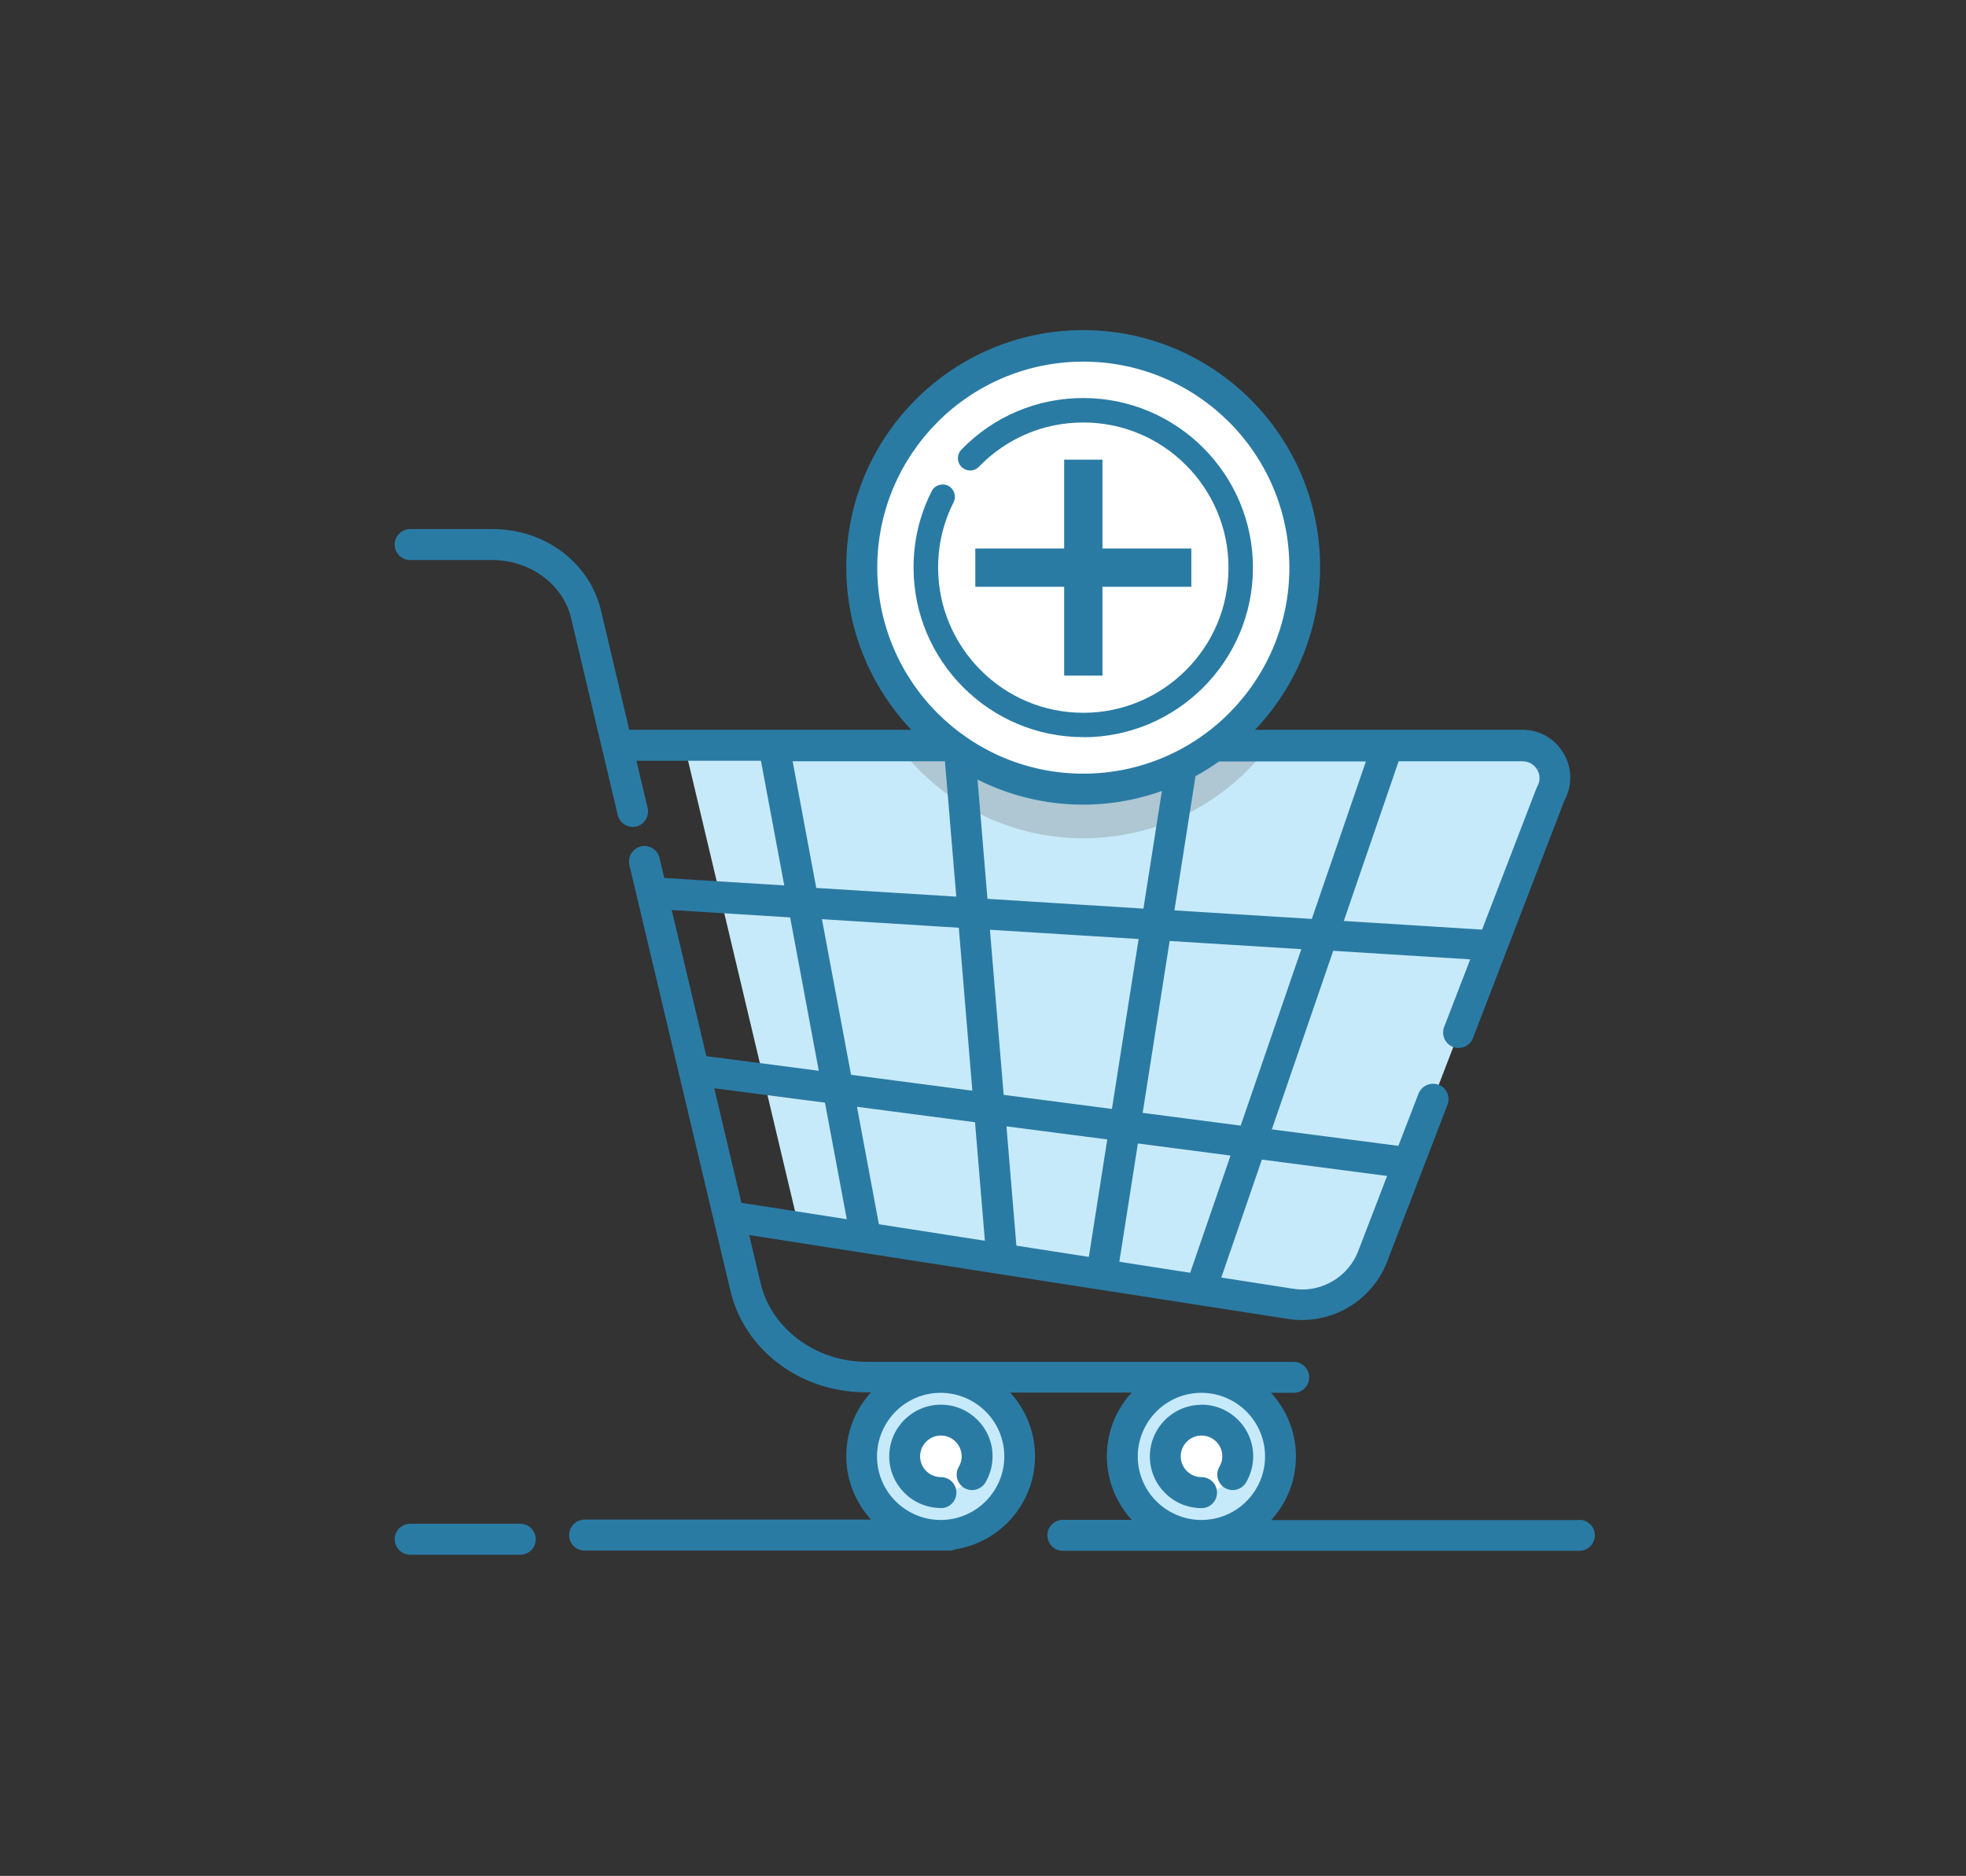 <?xml version="1.0" encoding="UTF-8"?>
<svg id="Layer_1" data-name="Layer 1" xmlns="http://www.w3.org/2000/svg" viewBox="0 0 156 148.88">
  <rect x="0" y="0" width="156" height="148.88" fill="#333333" stroke="none"/>
  <defs>
    <style>
      .cls-1 {
        fill: #2a7ba4;
      }

      .cls-1, .cls-2, .cls-3, .cls-4 {
        stroke-width: 0px;
      }

      .cls-2 {
        fill: #fff;
      }

      .cls-3 {
        fill: #aec7d3;
      }

      .cls-4 {
        fill: #c7eafa;
      }
    </style>
  </defs>
  <path class="cls-4" d="m123.04,63.03l-14.1,36.63c-1.02,2.66-3.79,4.22-6.59,3.73l-38.96-5.98-9.07-38.21h66.5c1.97,0,3.2,2.12,2.22,3.83"/>
  <path class="cls-4" d="m80.93,115.59c0,3.46-2.81,6.27-6.27,6.27s-6.27-2.81-6.27-6.27,2.81-6.27,6.27-6.27,6.27,2.81,6.27,6.27Z"/>
  <path class="cls-2" d="m77.53,115.59c0,1.59-1.29,2.87-2.87,2.87s-2.87-1.29-2.87-2.87,1.29-2.87,2.87-2.87,2.87,1.29,2.87,2.87Z"/>
  <path class="cls-4" d="m101.61,115.59c0,3.46-2.81,6.27-6.27,6.27s-6.27-2.81-6.27-6.27,2.81-6.27,6.27-6.27,6.27,2.81,6.27,6.27Z"/>
  <path class="cls-2" d="m98.21,115.59c0,1.59-1.29,2.87-2.87,2.87s-2.87-1.29-2.87-2.87,1.29-2.87,2.87-2.87,2.87,1.29,2.87,2.87Z"/>
  <path class="cls-3" d="m100.66,59.2h-29.39c3.36,4.45,8.69,7.33,14.7,7.33s11.34-2.88,14.7-7.33"/>
  <circle class="cls-2" cx="85.96" cy="45.05" r="17.58" transform="translate(28.63 123.36) rotate(-81.45)"/>
  <polygon class="cls-1" points="94.28 43.78 87.23 43.78 87.23 36.73 84.69 36.73 84.69 43.78 77.64 43.78 77.64 46.32 84.69 46.32 84.69 53.37 87.23 53.37 87.23 46.32 94.28 46.32 94.28 43.78"/>
  <polygon class="cls-1" points="94.28 43.78 94.28 43.53 87.48 43.53 87.48 36.48 84.44 36.48 84.44 43.53 77.39 43.53 77.39 46.57 84.44 46.57 84.44 53.62 87.48 53.62 87.48 46.57 94.53 46.57 94.53 43.53 94.28 43.53 94.28 43.78 94.03 43.78 94.03 46.07 86.98 46.07 86.98 53.12 84.94 53.12 84.94 46.07 77.89 46.07 77.89 44.03 84.94 44.03 84.94 36.98 86.98 36.98 86.98 44.03 94.28 44.03 94.28 43.78 94.03 43.78 94.28 43.78"/>
  <path class="cls-1" d="m41.28,121.18h-8.73c-.54,0-.98.44-.98.98s.44.98.98.98h8.73c.54,0,.98-.44.98-.98s-.44-.98-.98-.98Z"/>
  <path class="cls-1" d="m41.28,121.18v-.25h-8.73c-.68,0-1.23.55-1.23,1.23,0,.68.55,1.23,1.23,1.23h8.73c.68,0,1.23-.55,1.23-1.23,0-.68-.55-1.23-1.23-1.23v.5c.4,0,.73.32.73.73,0,.4-.33.73-.73.73h-8.73c-.4,0-.73-.32-.73-.73,0-.4.33-.73.73-.73h8.73v-.25Z"/>
  <path class="cls-1" d="m125.34,120.89h-25.07c1.42-1.32,2.32-3.2,2.32-5.29s-.89-3.97-2.32-5.3h2.38c.54,0,.98-.44.98-.98s-.44-.98-.98-.98h-33.89c-4.13,0-7.76-2.69-8.64-6.4l-1-4.21,28.16,4.39h0s0,0,0,0l15.01,2.34c.35.05.7.08,1.05.08,2.83,0,5.45-1.75,6.49-4.45l4.8-12.48c.19-.5-.06-1.07-.56-1.26-.5-.19-1.07.06-1.26.56l-1.67,4.33-10.54-1.37,5.03-14.64,11.4.71-2.19,5.68c-.19.5.06,1.07.56,1.26.12.04.23.06.35.06.39,0,.76-.24.91-.63l7.27-18.89c.59-1.09.58-2.38-.05-3.46-.64-1.1-1.78-1.76-3.06-1.76h-21.82c3.39-3.36,5.5-8.02,5.5-13.17,0-10.23-8.32-18.55-18.55-18.55s-18.55,8.32-18.55,18.55c0,5.15,2.11,9.81,5.5,13.17h-23.18l-2.29-9.65c-.88-3.69-4.31-6.27-8.36-6.27h-6.54c-.54,0-.98.44-.98.98s.44.98.98.98h6.54c3.09,0,5.8,2.01,6.46,4.77l3.71,15.66c.11.45.51.75.95.75l.23-.03c.52-.12.85-.65.72-1.17l-.96-4.06h10.4l1.95,10.41-10.03-.63-.42-1.78c-.12-.53-.65-.85-1.18-.72-.52.12-.85.65-.72,1.17l6.68,28.15h0s1.33,5.62,1.33,5.62c1.1,4.65,5.44,7.9,10.54,7.9h.97c-1.42,1.32-2.32,3.2-2.32,5.3s.89,3.97,2.32,5.29h-23.32c-.54,0-.98.44-.98.98s.44.98.98.98h28.98c.15,0,.29-.04.41-.1,3.45-.55,6.1-3.54,6.1-7.15,0-2.09-.89-3.97-2.32-5.3h10.82c-1.42,1.32-2.32,3.2-2.32,5.3s.89,3.97,2.32,5.29h-6.05c-.54,0-.98.44-.98.98s.44.98.98.98h40.98c.54,0,.98-.44.98-.98s-.44-.98-.98-.98Zm-69-34.82l9.33,1.22,1.83,9.78-8.87-1.38-2.28-9.61Zm34.3-11.77l-2.19,13.99-9.03-1.18-1.13-13.59,12.36.77Zm-12.52-2.74l-.84-10.12c2.59,1.38,5.55,2.17,8.68,2.17,2.31,0,4.51-.44,6.55-1.22l-1.56,9.97-12.82-.8Zm10.41,28.78l1.55-9.87,7.89,1.03-3.37,9.79-6.07-.95Zm-1.93-.3l-6.19-.96-.83-9.98,8.56,1.12-1.54,9.82Zm-9.17-13.19l-10.11-1.32-2.4-12.85,11.39.71,1.12,13.45Zm.17,1.99l.83,9.92-8.89-1.39-1.84-9.83,9.9,1.29Zm32.81,4.28l-2.41,6.27c-.84,2.18-3.12,3.5-5.43,3.14l-6.01-.94,3.38-9.84,10.47,1.36Zm-11.79-3.51l-8.24-1.07,2.22-14.12,11.01.69-4.99,14.51Zm23.58-28.65c.29.49.29,1.08,0,1.58l-.06.13-4.37,11.36-11.48-.72,4.52-13.15h10.02c.57,0,1.08.29,1.37.79Zm-13.46-.79l-4.48,13.02-11.36-.71,1.73-11.04c.71-.38,1.38-.8,2.03-1.27h12.07Zm-39.38-15.12c0-9.15,7.45-16.6,16.6-16.6s16.6,7.45,16.6,16.6-7.45,16.6-16.6,16.6-16.6-7.45-16.6-16.6Zm-6.78,15.12h12.63l.94,11.26-11.6-.72-1.97-10.54Zm.33,12.39l2.37,12.71-9.43-1.23-2.87-12.1,9.93.62Zm17.03,43.03c0,2.92-2.38,5.29-5.29,5.29s-5.29-2.37-5.29-5.29,2.38-5.3,5.29-5.3,5.29,2.37,5.29,5.3Zm10.09,0c0-2.92,2.38-5.3,5.29-5.3s5.29,2.37,5.29,5.3-2.38,5.29-5.29,5.29-5.29-2.37-5.29-5.29Z"/>
  <path class="cls-1" d="m125.34,120.89v-.25h-25.07v.25l.17.18c1.47-1.37,2.39-3.31,2.39-5.48,0-2.16-.93-4.11-2.39-5.48l-.17.18v.25h2.38c.68,0,1.23-.55,1.23-1.23,0-.68-.55-1.23-1.23-1.23h-33.89c-4.02,0-7.55-2.63-8.4-6.21l-.91-3.85,27.79,4.33.04-.25-.18.18h0s.07.07.07.07h.08l14.99,2.33c.37.06.73.08,1.09.08,2.93,0,5.65-1.81,6.73-4.61l4.8-12.48c.06-.14.08-.29.08-.44,0-.49-.3-.96-.79-1.14h0s0,0,0,0c-.14-.05-.29-.08-.44-.08-.49,0-.96.3-1.15.78l-1.6,4.15-10.04-1.31,4.87-14.17,10.87.68-2.07,5.37c-.06.14-.08.29-.08.44,0,.49.3.96.79,1.14.15.06.29.08.44.08.49,0,.96-.3,1.14-.79l7.27-18.89-.23-.09.22.12c.31-.57.46-1.19.46-1.81,0-.65-.17-1.3-.52-1.9-.68-1.18-1.91-1.89-3.27-1.89h-21.82v.25l.18.18c3.44-3.41,5.58-8.13,5.58-13.35,0-10.37-8.43-18.8-18.8-18.8-10.37,0-18.8,8.43-18.8,18.8,0,5.21,2.14,9.94,5.58,13.35l.18-.18v-.25h-22.98l-2.24-9.46c-.91-3.82-4.45-6.47-8.6-6.47h-6.54c-.68,0-1.23.55-1.23,1.23,0,.68.55,1.23,1.23,1.23h6.54c2.98,0,5.59,1.94,6.22,4.58l3.71,15.66c.13.56.64.94,1.19.94h.01l.24-.03h.01s.01,0,.01,0c.56-.13.94-.64.94-1.19,0-.09-.01-.19-.03-.28l-.89-3.75h9.88l1.85,9.89-9.52-.59-.38-1.6c-.13-.56-.64-.94-1.19-.94-.1,0-.19.01-.29.04l.06.24-.06-.24c-.56.13-.94.64-.94,1.19,0,.09.01.19.03.28l6.68,28.15h0s0,0,0,0h0s1.33,5.61,1.33,5.61c1.13,4.77,5.58,8.1,10.79,8.09h.97v-.25l-.17-.18c-1.47,1.37-2.39,3.32-2.39,5.48,0,2.16.93,4.11,2.39,5.48l.17-.18v-.25h-23.32c-.68,0-1.23.55-1.23,1.23,0,.68.55,1.23,1.23,1.23h28.98c.19,0,.37-.05.52-.12l-.11-.23.04.25c3.57-.57,6.31-3.66,6.31-7.39,0-2.16-.93-4.11-2.39-5.48l-.17.18v.25h10.82v-.25l-.17-.18c-1.47,1.37-2.39,3.32-2.39,5.48,0,2.16.93,4.11,2.39,5.48l.17-.18v-.25h-6.05c-.68,0-1.23.55-1.23,1.23,0,.68.55,1.23,1.23,1.23h40.98c.68,0,1.23-.55,1.23-1.23,0-.68-.55-1.23-1.23-1.23v.5c.4,0,.73.32.73.73,0,.4-.33.73-.73.73h-40.98c-.4,0-.73-.32-.73-.73,0-.4.32-.73.73-.73h6.68l-.46-.43c-1.37-1.28-2.24-3.09-2.24-5.11,0-2.02.86-3.83,2.24-5.11l.46-.43h-12.09l.46.43c1.37,1.28,2.24,3.09,2.24,5.11,0,3.48-2.56,6.37-5.89,6.9h-.04s-.03.02-.03.02c-.1.05-.2.08-.31.08h-28.98c-.4,0-.73-.32-.73-.73,0-.4.33-.73.73-.73h23.95l-.46-.43c-1.37-1.28-2.24-3.09-2.24-5.11,0-2.02.86-3.83,2.24-5.11l.46-.43h-1.61c-5,0-9.22-3.18-10.3-7.71l-1.33-5.61h0s0,0,0,0h0s-6.68-28.15-6.68-28.15l-.02-.17c0-.33.22-.63.56-.7h0s0,0,0,0l.17-.02c.32,0,.62.23.7.56l.46,1.96,10.53.66-2.04-10.93h-10.93l1.04,4.36.02.17c0,.33-.22.63-.56.7l.06.24-.03-.25-.23.03.03.25v-.25c-.33,0-.63-.22-.71-.56l-3.71-15.66c-.69-2.89-3.51-4.96-6.7-4.97h-6.54c-.4,0-.73-.32-.73-.73,0-.4.33-.73.73-.73h6.54c3.94,0,7.27,2.51,8.12,6.08l2.34,9.84h23.98l-.43-.43c-3.35-3.32-5.43-7.92-5.43-12.99,0-5.05,2.05-9.62,5.37-12.93,3.31-3.31,7.89-5.37,12.93-5.37,5.05,0,9.62,2.05,12.93,5.37,3.31,3.31,5.37,7.89,5.37,12.93,0,5.08-2.08,9.67-5.43,12.99l-.43.43h22.43c1.19,0,2.24.61,2.84,1.64.3.52.45,1.08.45,1.65,0,.54-.13,1.07-.4,1.57h0s-7.28,18.92-7.28,18.92c-.11.29-.39.46-.68.47l-.26-.05c-.29-.11-.46-.39-.46-.68l.05-.26,2.31-6-11.93-.75-5.2,15.11,11.04,1.44,1.74-4.52c.11-.29.39-.46.68-.46l.26.05h0c.29.11.47.39.47.68l-.05.26-4.8,12.48c-1,2.6-3.54,4.29-6.26,4.29-.34,0-.68-.03-1.02-.08l-15.03-2.34h-.02v.25l.18-.18h0s-.06-.06-.06-.06l-28.61-4.46,1.09,4.58c.91,3.83,4.65,6.59,8.89,6.59h33.89c.4,0,.73.32.73.73,0,.4-.32.73-.73.73h-3.01l.46.43c1.37,1.28,2.24,3.09,2.24,5.11,0,2.02-.86,3.83-2.24,5.11l-.46.43h25.71v-.25Zm-69-34.82l-.03.25,9.15,1.19,1.73,9.25-8.36-1.3-2.24-9.45-.24.06-.03.25.03-.25-.24.06,2.32,9.78,9.39,1.46-1.92-10.3-9.86-1.29.08.35.24-.06Zm34.3-11.77l-.25-.04-2.16,13.75-8.59-1.12-1.09-13.1,12.07.75.02-.25-.25-.04.25.04.02-.25-12.65-.79,1.17,14.08,9.47,1.24,2.28-14.5-.27-.02-.02.25Zm-12.52-2.74l.25-.02-.84-10.12-.25.02-.12.22c2.63,1.4,5.62,2.2,8.8,2.2,2.34,0,4.57-.45,6.64-1.23l-.09-.23-.25-.04-1.53,9.75-12.6-.79-.02.25.25-.02-.25.02-.02.25,13.05.82,1.67-10.62-.4.15c-2.01.76-4.19,1.2-6.46,1.2-3.09,0-6.01-.78-8.57-2.14l-.4-.22.9,10.8h.22s.02-.24.02-.24Zm10.41,28.78l.25.04,1.51-9.63,7.35.96-3.2,9.3-5.87-.91-.04.25.25.04-.25-.04-.04.25,6.28.98,3.53-10.28-8.44-1.1-1.62,10.36.25.04.04-.25Zm-1.93-.3l.04-.25-5.99-.93-.79-9.47,8,1.04-1.5,9.57.25.04.04-.25-.04.25.25.04,1.58-10.08-9.12-1.19.87,10.48,6.63,1.03.04-.25-.25-.04Zm-9.17-13.19l.03-.25-9.93-1.3-2.31-12.35,10.86.68,1.1,13.24.25-.02.03-.25-.03.25.25-.02-1.14-13.67-11.93-.75,2.49,13.34,10.6,1.38-.03-.31-.25.02Zm.17,1.99l-.25.02.8,9.61-8.41-1.31-1.74-9.32,9.56,1.25.03-.25-.25.02.25-.02.03-.25-10.24-1.34,1.93,10.34,9.38,1.46-.87-10.44-.2-.03-.03.25Zm32.81,4.28l-.23-.09-2.41,6.27c-.71,1.84-2.5,3.04-4.43,3.04-.24,0-.48-.02-.72-.06l-5.71-.89,3.22-9.36,10.26,1.34.03-.25-.23-.09.23.09.03-.25-10.67-1.39-3.55,10.31,6.3.98c.27.04.53.06.8.06,2.13,0,4.11-1.32,4.9-3.36l2.53-6.57-.32-.04-.03.25Zm-11.79-3.51l.03-.25-7.98-1.04,2.14-13.64,10.45.65-4.88,14.2.24.08.03-.25-.03.25.24.08,5.09-14.82-11.56-.72-2.29,14.6,8.69,1.13.07-.19-.24-.08Zm23.58-28.65l-.22.13c.12.21.18.44.18.67,0,.23-.06.45-.18.66h0s-.07.15-.07.15h0s-4.31,11.21-4.31,11.21l-10.97-.69,4.35-12.67h9.84c.48,0,.91.25,1.15.66l.22-.13.22-.13c-.33-.57-.93-.91-1.58-.91h-10.2l-4.68,13.62,11.99.75,4.44-11.52.06-.13-.23-.11.22.12c.16-.28.25-.6.25-.91,0-.32-.08-.63-.25-.92l-.22.13Zm-13.46-.79l-.24-.08-4.41,12.84-10.9-.68,1.69-10.77-.25-.04.12.22c.72-.38,1.4-.82,2.06-1.28l-.14-.2v.25h12.07v-.25l-.24-.08.24.08v-.25h-12.15l-.06.05c-.64.46-1.31.88-2.01,1.25l-.11.06-1.79,11.44,11.83.74,4.65-13.53h-.35v.25Zm-39.38-15.12h.25c0-4.51,1.83-8.59,4.79-11.56,2.96-2.96,7.05-4.79,11.56-4.79,4.51,0,8.59,1.83,11.56,4.79,2.96,2.96,4.79,7.05,4.79,11.56,0,4.51-1.83,8.59-4.79,11.56-2.96,2.96-7.05,4.79-11.56,4.79-4.51,0-8.59-1.83-11.56-4.79-2.96-2.96-4.79-7.05-4.79-11.56h-.5c0,9.29,7.56,16.85,16.85,16.85,9.29,0,16.85-7.56,16.85-16.85,0-9.29-7.56-16.85-16.85-16.85-9.29,0-16.85,7.56-16.85,16.85h.25Zm-6.78,15.12v.25h12.4l.9,10.74-11.11-.69-1.93-10.35-.25.05v.25-.25l-.25.05,2,10.73,12.08.75-.98-11.78h-13.16l.06.3.25-.05Zm.33,12.39l-.25.05,2.31,12.37-8.92-1.16-2.75-11.6,9.59.6.02-.25-.25.05.25-.05.02-.25-10.26-.64,2.99,12.59,9.94,1.3-2.47-13.24h-.19s-.02.24-.02.24Zm17.03,43.03h-.25c0,1.39-.57,2.65-1.48,3.56-.91.91-2.17,1.48-3.57,1.48-1.39,0-2.65-.57-3.57-1.48-.91-.91-1.48-2.17-1.48-3.56,0-1.39.57-2.65,1.48-3.57.91-.91,2.17-1.48,3.57-1.48,1.39,0,2.65.57,3.57,1.48.91.91,1.48,2.17,1.48,3.57h.5c0-3.06-2.49-5.54-5.54-5.55-3.06,0-5.54,2.49-5.54,5.55,0,3.06,2.49,5.54,5.54,5.54,3.06,0,5.54-2.49,5.54-5.54h-.25Zm10.09,0h.25c0-1.39.57-2.65,1.48-3.57.91-.91,2.17-1.48,3.57-1.48,1.39,0,2.65.57,3.57,1.48.91.91,1.48,2.17,1.48,3.57,0,1.39-.57,2.65-1.48,3.56-.91.91-2.17,1.48-3.57,1.48-1.39,0-2.65-.57-3.57-1.48-.91-.91-1.48-2.17-1.48-3.56h-.5c0,3.06,2.49,5.54,5.54,5.54,3.06,0,5.54-2.49,5.54-5.54,0-3.06-2.49-5.54-5.54-5.55-3.06,0-5.54,2.49-5.54,5.55h.25Z"/>
  <path class="cls-1" d="m74.66,119.44c.54,0,.98-.44.98-.98s-.44-.98-.98-.98c-1.05,0-1.9-.85-1.9-1.9s.85-1.9,1.9-1.9,1.9.85,1.9,1.9c0,.34-.09.67-.26.96-.27.46-.12,1.06.34,1.34.46.27,1.06.12,1.34-.34.35-.59.53-1.27.53-1.95,0-2.12-1.73-3.85-3.85-3.85s-3.85,1.73-3.85,3.85,1.73,3.85,3.85,3.85Z"/>
  <path class="cls-1" d="m74.66,119.44v.25c.68,0,1.23-.55,1.23-1.23,0-.68-.55-1.23-1.23-1.23-.91,0-1.65-.74-1.65-1.65,0-.91.74-1.65,1.65-1.65.91,0,1.64.74,1.65,1.65,0,.29-.08.58-.23.83-.12.2-.17.41-.17.62,0,.42.22.83.6,1.06.2.11.41.17.62.17.42,0,.83-.22,1.06-.6.37-.63.57-1.35.57-2.08,0-2.26-1.84-4.1-4.1-4.1-2.26,0-4.1,1.84-4.1,4.1,0,2.26,1.84,4.1,4.1,4.1v-.5c-.99,0-1.89-.4-2.54-1.06-.65-.65-1.06-1.55-1.06-2.54,0-.99.4-1.89,1.06-2.54.65-.65,1.55-1.06,2.54-1.06.99,0,1.89.4,2.54,1.06.65.65,1.06,1.55,1.06,2.54,0,.64-.17,1.28-.5,1.83-.14.23-.38.36-.63.36-.13,0-.25-.03-.37-.1-.23-.14-.36-.38-.36-.63,0-.13.03-.25.1-.37.19-.33.3-.7.3-1.09,0-1.18-.96-2.15-2.15-2.15-1.18,0-2.15.96-2.15,2.15,0,1.18.96,2.15,2.15,2.15.4,0,.73.32.73.73,0,.4-.32.73-.73.73v.25Z"/>
  <path class="cls-1" d="m95.34,111.74c-2.12,0-3.85,1.73-3.85,3.85s1.73,3.85,3.85,3.85c.54,0,.98-.44.98-.98s-.44-.98-.98-.98c-1.05,0-1.9-.85-1.9-1.9s.85-1.9,1.9-1.9,1.9.85,1.9,1.9c0,.34-.09.67-.26.96-.27.46-.12,1.06.34,1.34.46.27,1.06.12,1.34-.34.35-.59.53-1.27.53-1.95,0-2.12-1.73-3.85-3.85-3.85Z"/>
  <path class="cls-1" d="m95.34,111.74v-.25c-2.26,0-4.1,1.84-4.1,4.1,0,2.26,1.84,4.1,4.1,4.1.68,0,1.23-.55,1.23-1.23,0-.68-.55-1.23-1.23-1.23-.91,0-1.65-.74-1.65-1.65,0-.91.74-1.65,1.65-1.65.91,0,1.65.74,1.65,1.65,0,.29-.08.58-.23.83-.12.19-.17.41-.17.62,0,.42.22.83.6,1.06.2.11.41.17.62.17.42,0,.83-.22,1.06-.6.37-.63.57-1.35.57-2.08,0-2.26-1.84-4.1-4.1-4.1v.5c.99,0,1.89.4,2.54,1.06.65.65,1.06,1.55,1.06,2.54,0,.64-.17,1.28-.5,1.83-.14.23-.38.36-.63.36-.13,0-.25-.03-.37-.1-.23-.14-.36-.38-.36-.63,0-.13.03-.25.1-.37.19-.33.3-.7.3-1.09,0-1.18-.96-2.15-2.15-2.15-1.18,0-2.15.96-2.15,2.15,0,1.18.96,2.15,2.15,2.15.4,0,.73.32.73.73,0,.4-.32.73-.73.73-.99,0-1.89-.4-2.54-1.06-.65-.65-1.06-1.55-1.06-2.54,0-.99.4-1.89,1.06-2.54.65-.65,1.55-1.06,2.54-1.06v-.25Z"/>
  <path class="cls-1" d="m85.96,58.39c7.35,0,13.34-5.98,13.34-13.34s-5.98-13.34-13.34-13.34c-3.65,0-7.05,1.44-9.59,4.06-.32.34-.32.87.02,1.2.34.32.87.32,1.2-.02,2.21-2.29,5.19-3.55,8.37-3.55,6.42,0,11.65,5.22,11.65,11.65s-5.22,11.65-11.65,11.65-11.65-5.22-11.65-11.65c0-1.85.42-3.61,1.24-5.24.21-.42.04-.93-.37-1.14-.42-.21-.93-.04-1.14.37-.95,1.87-1.43,3.89-1.43,6.01,0,7.35,5.98,13.34,13.34,13.34Z"/>
  <path class="cls-1" d="m85.96,58.39v.12c7.42,0,13.46-6.04,13.46-13.46,0-7.42-6.04-13.46-13.46-13.46-3.68,0-7.12,1.46-9.68,4.1-.18.19-.27.43-.27.68,0,.25.1.51.3.7.19.18.43.27.67.27.25,0,.51-.1.7-.3,2.19-2.26,5.13-3.51,8.28-3.51,3.18,0,6.06,1.29,8.14,3.38,2.09,2.09,3.38,4.97,3.38,8.14,0,3.18-1.29,6.06-3.38,8.14-2.09,2.09-4.97,3.38-8.14,3.38-3.18,0-6.06-1.29-8.14-3.38-2.09-2.09-3.38-4.97-3.38-8.14,0-1.83.41-3.57,1.23-5.19.07-.14.1-.29.1-.44,0-.35-.2-.7-.53-.87-.14-.07-.29-.1-.44-.1-.35,0-.7.19-.87.53-.96,1.89-1.44,3.93-1.44,6.06,0,7.42,6.04,13.46,13.46,13.46v-.25c-3.64,0-6.95-1.48-9.34-3.87-2.39-2.39-3.87-5.7-3.87-9.34,0-2.09.48-4.1,1.41-5.95.13-.25.38-.4.65-.4.11,0,.22.02.32.08.25.13.4.38.4.64,0,.11-.02.22-.08.32-.84,1.65-1.26,3.44-1.26,5.3,0,6.49,5.28,11.77,11.77,11.77,6.49,0,11.77-5.28,11.77-11.77,0-6.49-5.28-11.77-11.77-11.77-3.22,0-6.22,1.27-8.46,3.59-.14.15-.33.22-.52.22-.18,0-.36-.07-.5-.2-.15-.14-.22-.33-.22-.52,0-.18.07-.36.2-.5,2.51-2.6,5.88-4.03,9.5-4.03,3.64,0,6.95,1.48,9.34,3.87,2.39,2.39,3.87,5.7,3.87,9.34,0,3.64-1.48,6.95-3.87,9.34-2.39,2.39-5.7,3.87-9.34,3.87v.12Z"/>
</svg>
